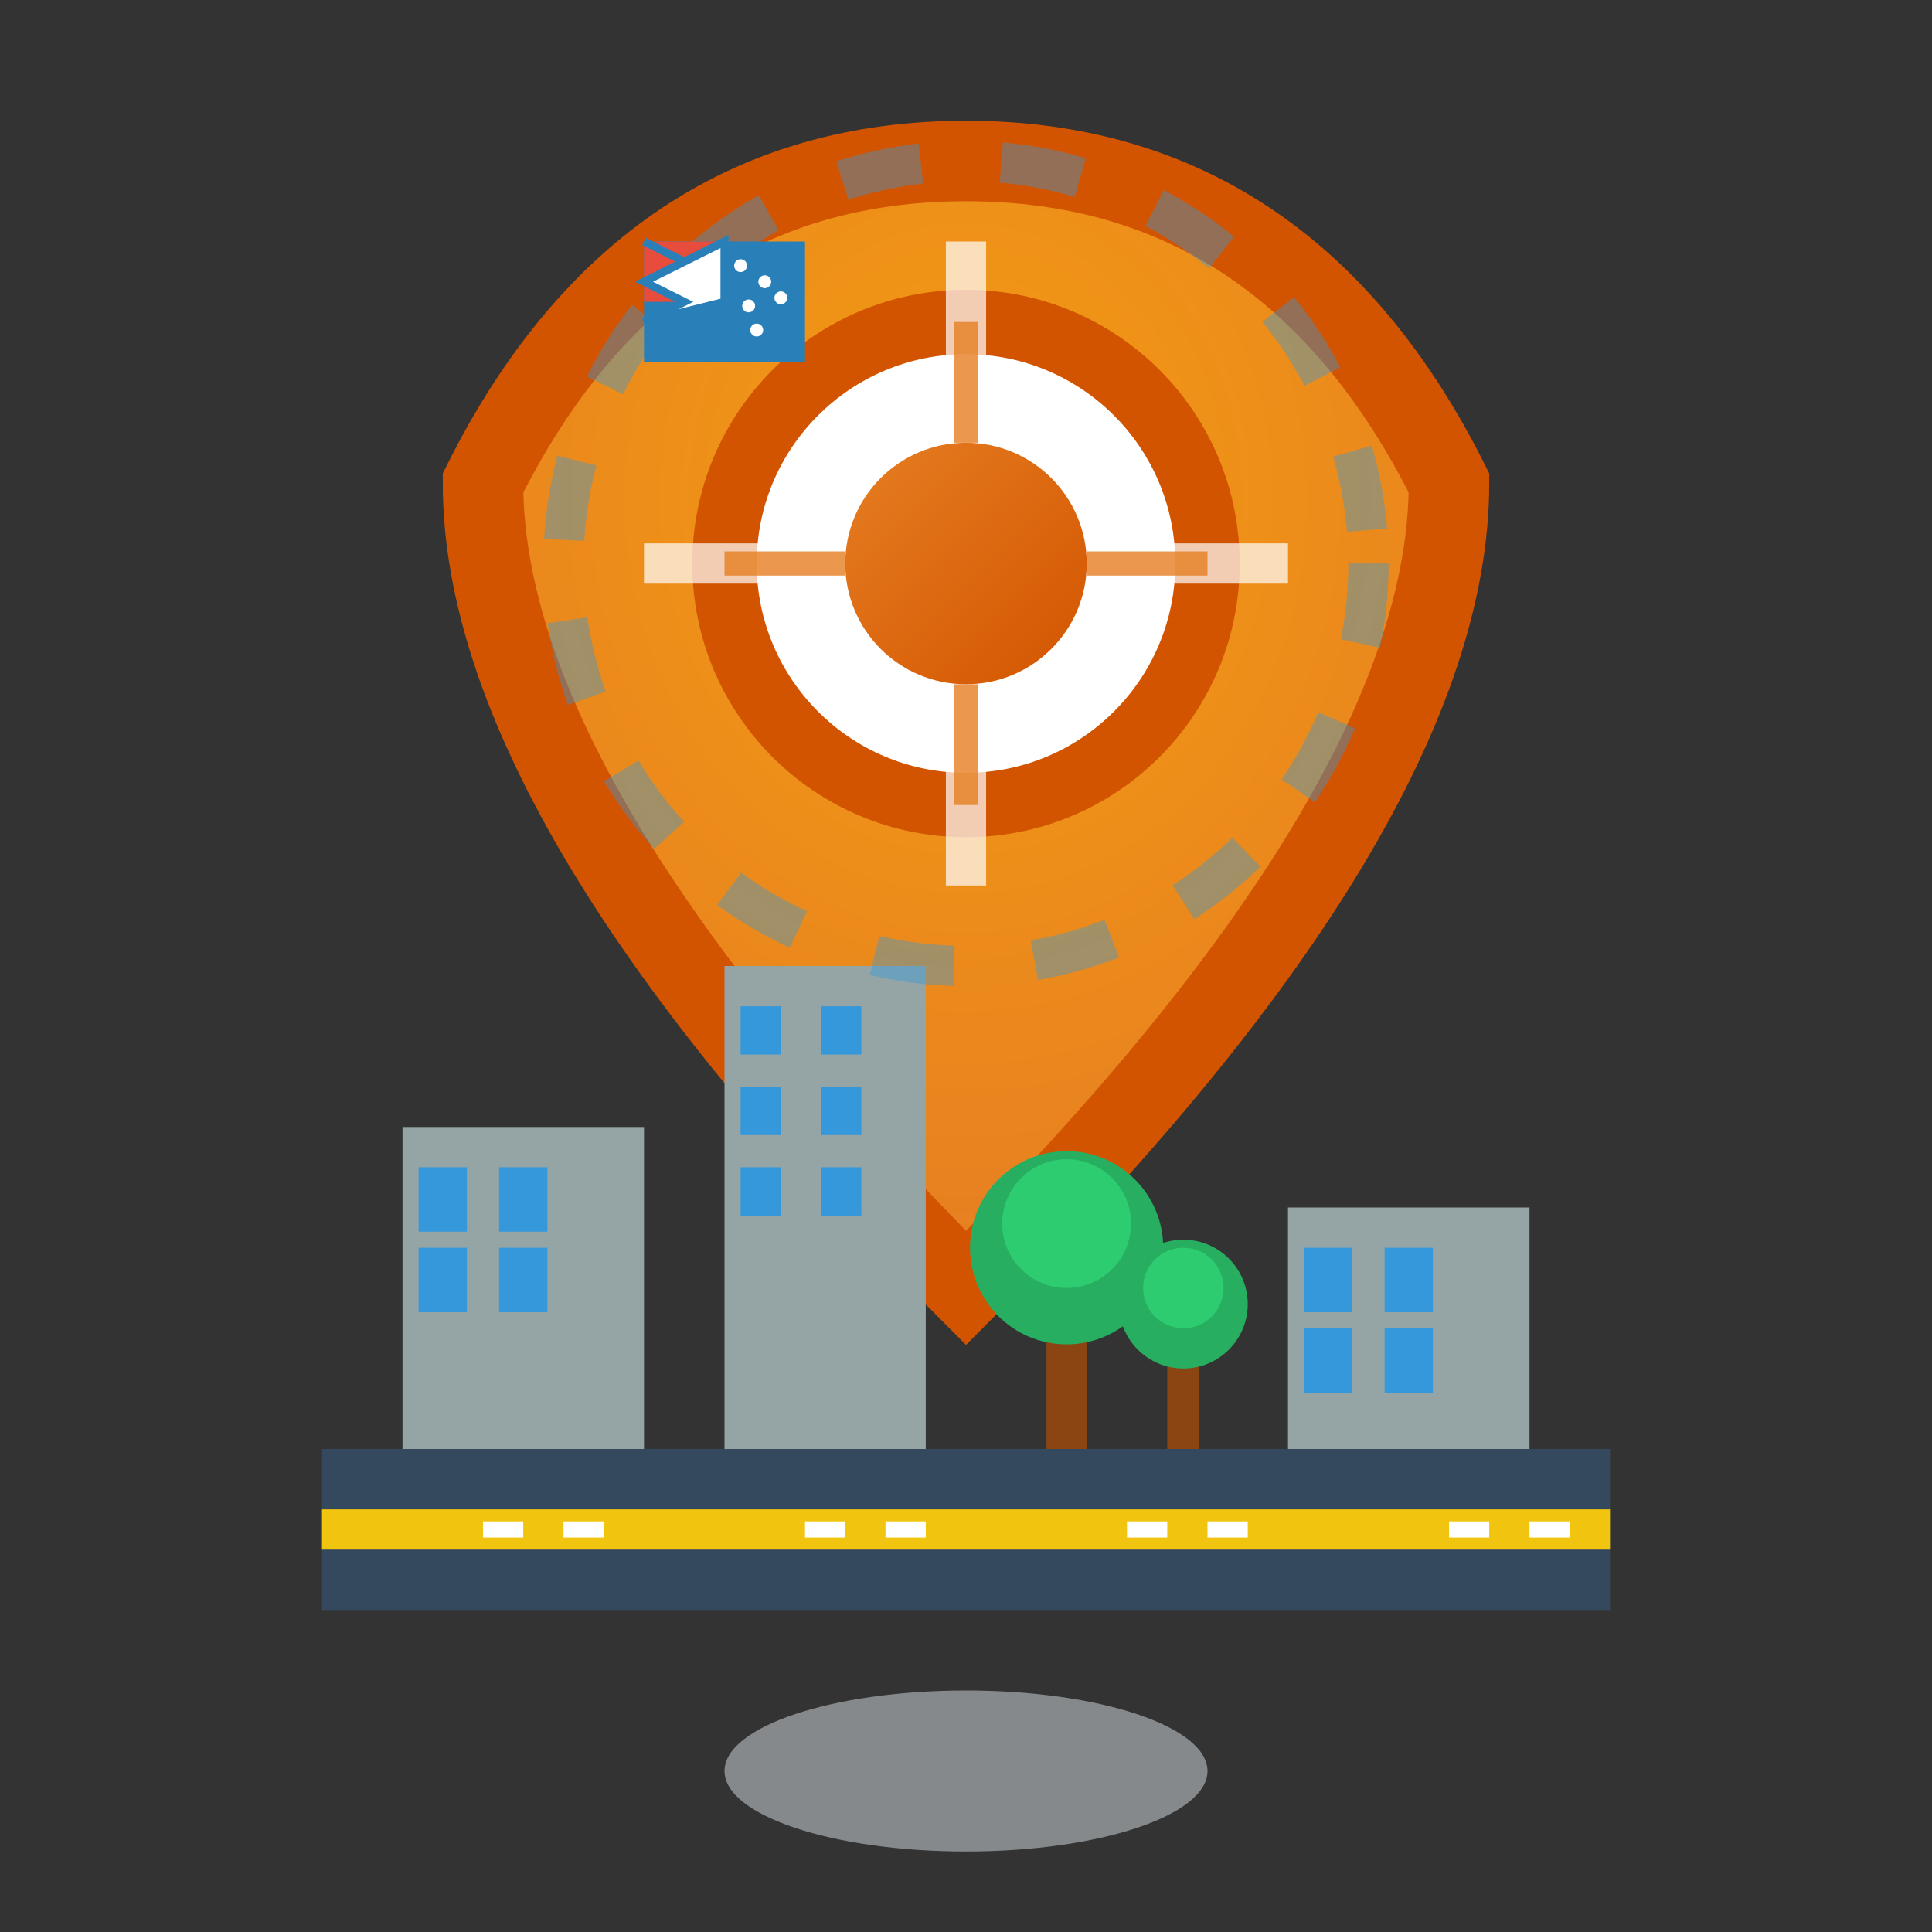 <svg viewBox="0 0 24 24" xmlns="http://www.w3.org/2000/svg">
    <rect x="0" y="0" width="24" height="24" fill="#333333" stroke="none"/>
    <defs>
        <linearGradient id="locationGradient" x1="0%" y1="0%" x2="100%" y2="100%">
            <stop offset="0%" style="stop-color:#e67e22;stop-opacity:1" />
            <stop offset="100%" style="stop-color:#d35400;stop-opacity:1" />
        </linearGradient>
        <radialGradient id="pinGradient" cx="50%" cy="30%" r="70%">
            <stop offset="0%" style="stop-color:#f39c12;stop-opacity:1" />
            <stop offset="100%" style="stop-color:#e67e22;stop-opacity:1" />
        </radialGradient>
    </defs>
    
    <!-- Location pin -->
    <path d="M12 2 Q8 2 6 6 Q6 10 12 16 Q18 10 18 6 Q16 2 12 2 Z" fill="url(#pinGradient)" stroke="#d35400" stroke-width="1"/>
    
    <!-- Inner circle -->
    <circle cx="12" cy="7" r="3" fill="#ffffff" stroke="#d35400" stroke-width="0.8"/>
    
    <!-- Center dot -->
    <circle cx="12" cy="7" r="1.5" fill="url(#locationGradient)"/>
    
    <!-- Pin shadow -->
    <ellipse cx="12" cy="22" rx="3" ry="1" fill="#bdc3c7" opacity="0.6"/>
    
    <!-- Map elements around pin -->
    <g transform="translate(4, 18)">
        <!-- Road -->
        <rect x="0" y="0" width="16" height="2" fill="#34495e"/>
        <rect x="0" y="0.75" width="16" height="0.5" fill="#f1c40f"/>
        <path d="M2 1 L4 1 M6 1 L8 1 M10 1 L12 1 M14 1 L16 1" stroke="#ffffff" stroke-width="0.2" stroke-dasharray="0.5,0.5"/>
        
        <!-- Buildings -->
        <rect x="1" y="-4" width="3" height="4" fill="#95a5a6"/>
        <rect x="1.2" y="-3.5" width="0.6" height="0.8" fill="#3498db"/>
        <rect x="2.2" y="-3.5" width="0.6" height="0.8" fill="#3498db"/>
        <rect x="1.2" y="-2.5" width="0.6" height="0.8" fill="#3498db"/>
        <rect x="2.2" y="-2.5" width="0.6" height="0.8" fill="#3498db"/>
        
        <rect x="5" y="-6" width="2.5" height="6" fill="#95a5a6"/>
        <rect x="5.2" y="-5.5" width="0.5" height="0.6" fill="#3498db"/>
        <rect x="6.2" y="-5.5" width="0.5" height="0.6" fill="#3498db"/>
        <rect x="5.2" y="-4.5" width="0.5" height="0.6" fill="#3498db"/>
        <rect x="6.2" y="-4.5" width="0.5" height="0.6" fill="#3498db"/>
        <rect x="5.2" y="-3.5" width="0.5" height="0.6" fill="#3498db"/>
        <rect x="6.2" y="-3.5" width="0.5" height="0.6" fill="#3498db"/>
        
        <rect x="12" y="-3" width="3" height="3" fill="#95a5a6"/>
        <rect x="12.2" y="-2.5" width="0.6" height="0.8" fill="#3498db"/>
        <rect x="13.2" y="-2.5" width="0.6" height="0.8" fill="#3498db"/>
        <rect x="12.2" y="-1.5" width="0.6" height="0.8" fill="#3498db"/>
        <rect x="13.2" y="-1.5" width="0.6" height="0.8" fill="#3498db"/>
        
        <!-- Trees -->
        <g transform="translate(9, -2)">
            <rect x="0" y="0" width="0.5" height="2" fill="#8b4513"/>
            <circle cx="0.25" cy="-0.5" r="1.2" fill="#27ae60"/>
            <circle cx="0.25" cy="-0.8" r="0.8" fill="#2ecc71"/>
        </g>
        
        <g transform="translate(10.5, -1.5)">
            <rect x="0" y="0" width="0.4" height="1.5" fill="#8b4513"/>
            <circle cx="0.2" cy="-0.3" r="0.8" fill="#27ae60"/>
            <circle cx="0.2" cy="-0.5" r="0.5" fill="#2ecc71"/>
        </g>
    </g>
    
    <!-- GPS coordinate lines -->
    <g transform="translate(12, 7)">
        <path d="M0 -2 L0 -4 M0 2 L0 4 M-2 0 L-4 0 M2 0 L4 0" stroke="#ffffff" stroke-width="0.5" opacity="0.7"/>
        <path d="M0 -1.5 L0 -3 M0 1.5 L0 3 M-1.5 0 L-3 0 M1.5 0 L3 0" stroke="#e67e22" stroke-width="0.3" opacity="0.8"/>
    </g>
    
    <!-- Location accuracy circle -->
    <circle cx="12" cy="7" r="5" fill="none" stroke="#3498db" stroke-width="0.5" opacity="0.4" stroke-dasharray="1,1"/>
    
    <!-- Australian flag elements -->
    <g transform="translate(8, 3)">
        <rect x="0" y="0" width="2" height="1.5" fill="#2980b9"/>
        <rect x="0" y="0" width="1" height="0.75" fill="#e74c3c"/>
        <path d="M0 0 L0.5 0.25 L0 0.5 L0.5 0.75 L0 1 L1 0.75 L1 0.5 L1 0.25 L1 0 L0.5 0.25 Z" fill="#ffffff" stroke="#2980b9" stroke-width="0.1"/>
        
        <!-- Southern Cross stars -->
        <circle cx="1.2" cy="0.3" r="0.08" fill="#ffffff"/>
        <circle cx="1.5" cy="0.5" r="0.08" fill="#ffffff"/>
        <circle cx="1.3" cy="0.8" r="0.08" fill="#ffffff"/>
        <circle cx="1.7" cy="0.7" r="0.08" fill="#ffffff"/>
        <circle cx="1.4" cy="1.1" r="0.08" fill="#ffffff"/>
    </g>
</svg>
